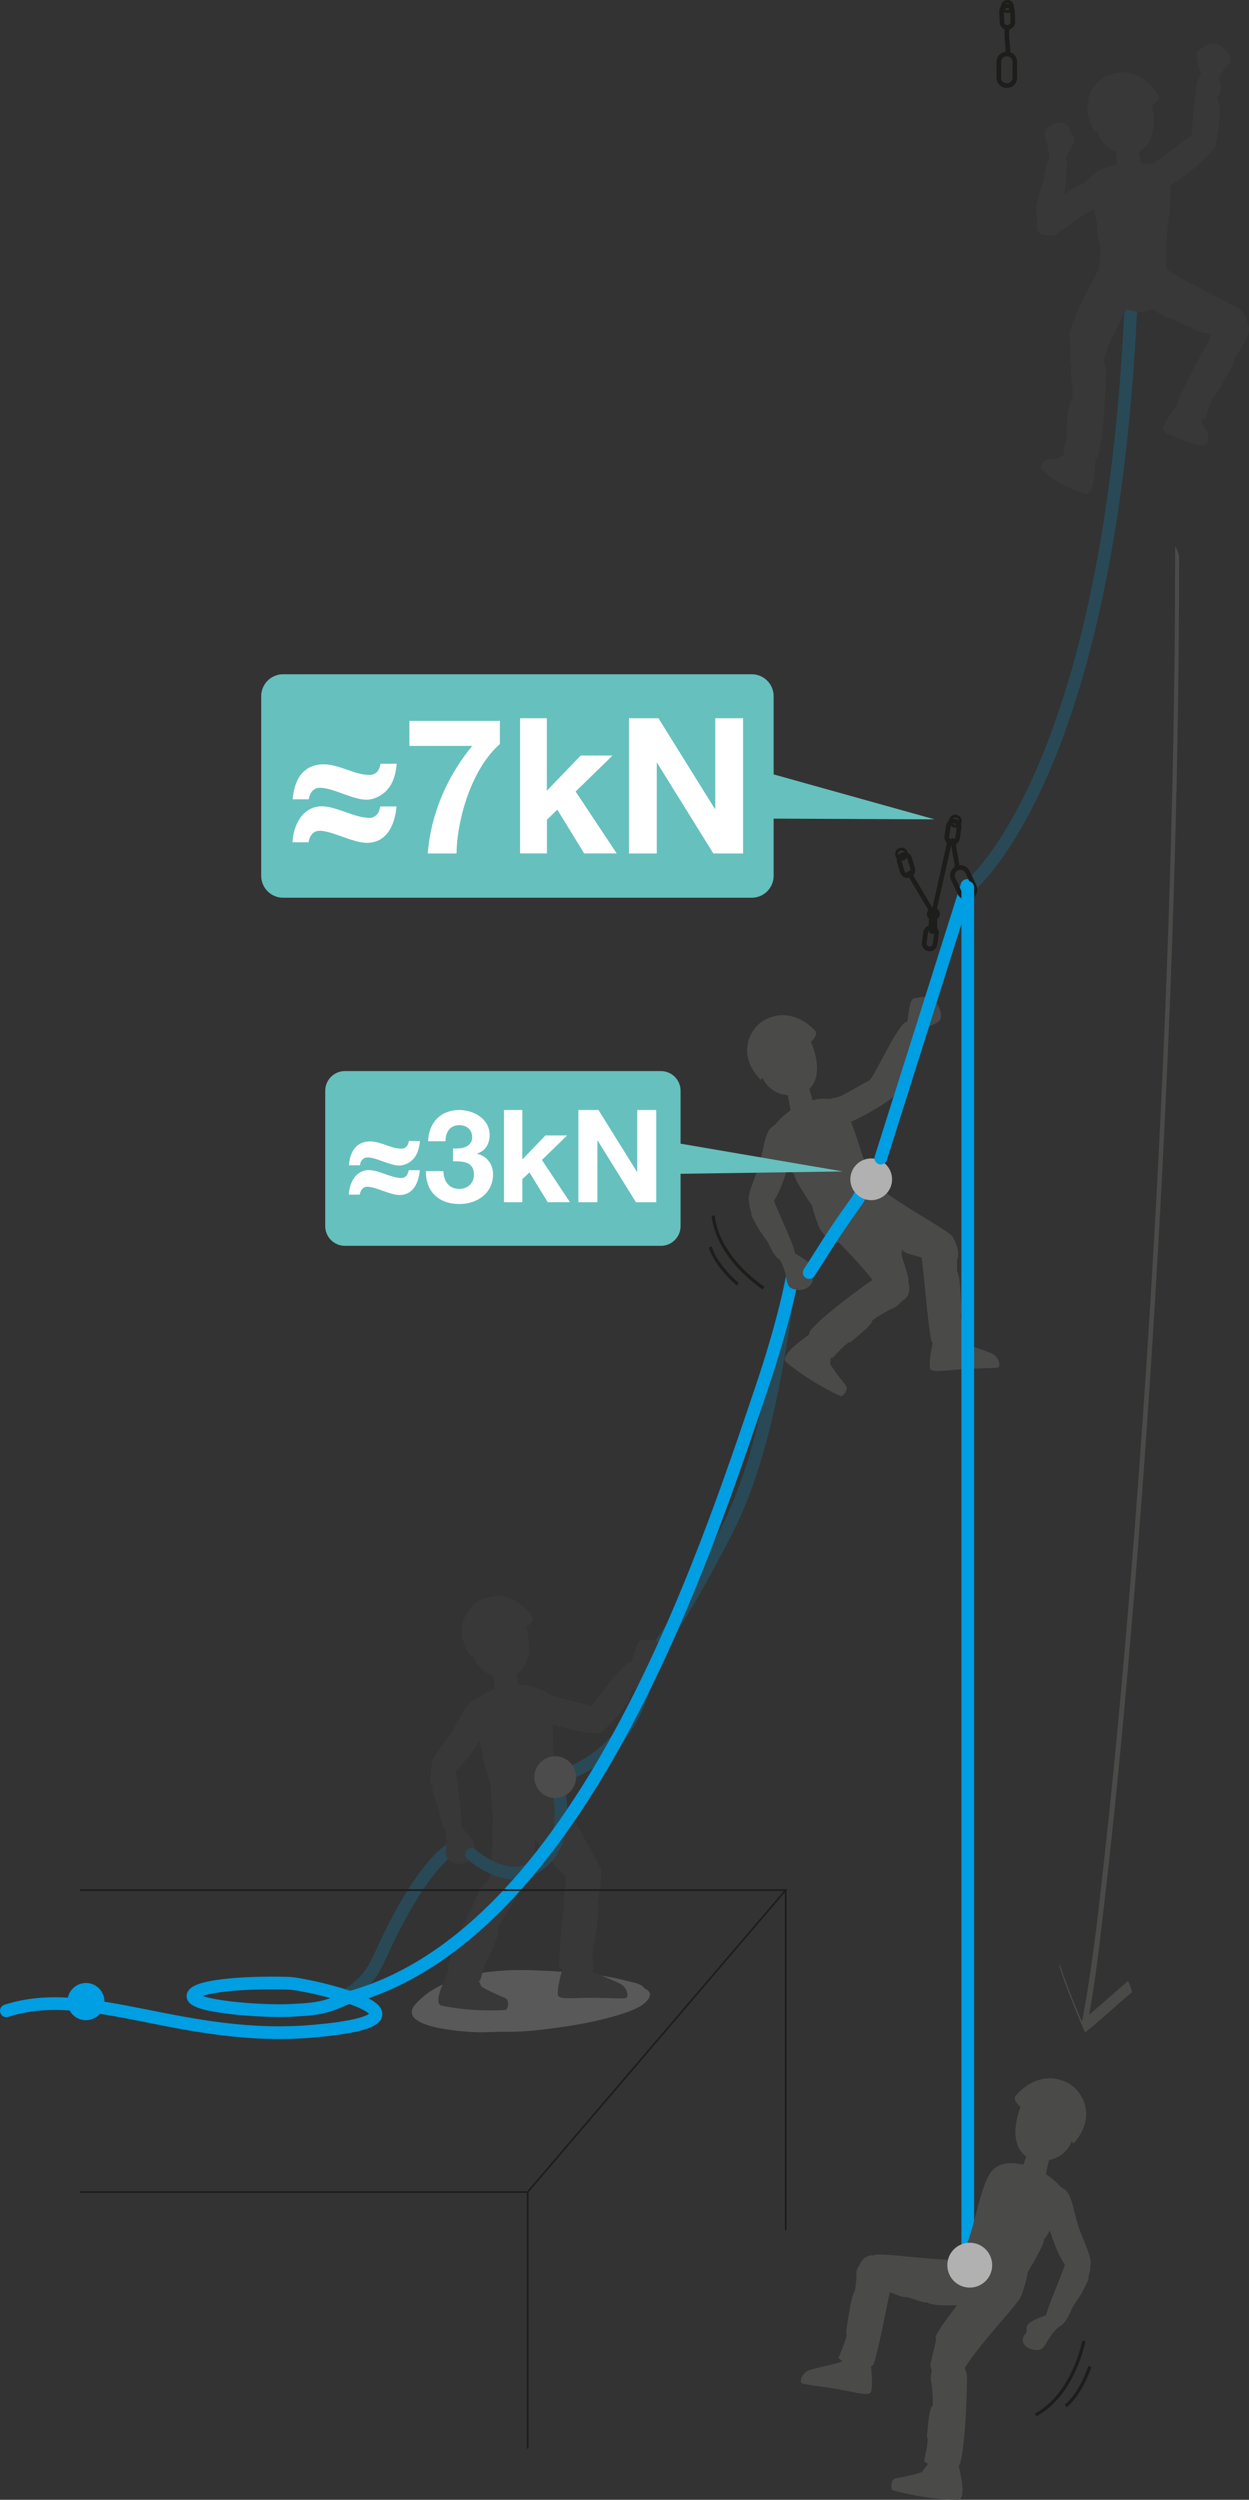 <?xml version="1.0" encoding="UTF-8"?>
<svg id="Calque_2" data-name="Calque 2" xmlns="http://www.w3.org/2000/svg" xmlns:xlink="http://www.w3.org/1999/xlink" viewBox="0 0 293.36 586.79">
  <rect x="0" y="0" width="293.36" height="586.79" fill="#333333" stroke="none"/>
  <defs>
    <style>
      .cls-1, .cls-2, .cls-3, .cls-4, .cls-5, .cls-6 {
        fill: none;
      }

      .cls-7 {
        fill: #b1b1b1;
      }

      .cls-8 {
        clip-path: url(#clippath-1);
      }

      .cls-2 {
        stroke-width: 1.09px;
      }

      .cls-2, .cls-3, .cls-4, .cls-5 {
        stroke: #1d1d1b;
      }

      .cls-9 {
        fill: #fff;
      }

      .cls-3 {
        stroke-width: .68px;
      }

      .cls-4 {
        stroke-width: .4px;
      }

      .cls-10 {
        fill: #f0f0f0;
      }

      .cls-5 {
        stroke-width: .75px;
      }

      .cls-5, .cls-6 {
        stroke-miterlimit: 10;
      }

      .cls-11 {
        opacity: .2;
      }

      .cls-12 {
        fill: #4a4a49;
      }

      .cls-6 {
        stroke: #009ee2;
        stroke-linecap: round;
        stroke-width: 2.98px;
      }

      .cls-13 {
        fill: #66c0be;
      }

      .cls-14 {
        fill: #009ee2;
      }

      .cls-15 {
        clip-path: url(#clippath);
      }
    </style>
    <clipPath id="clippath">
      <rect class="cls-1" x="225.98" y="10.22" width="67.39" height="199.56"/>
    </clipPath>
    <clipPath id="clippath-1">
      <rect class="cls-1" x="79.16" y="298.08" width="108.49" height="178.98"/>
    </clipPath>
  </defs>
  <g id="Calque_1-2" data-name="Calque 1">
    <g>
      <path class="cls-3" d="M237.75,1.77c-.13.64-.76,1.05-1.38.91-.65-.13-1.04-.77-.91-1.4.13-.64.75-1.04,1.39-.92.64.14,1.05.77.91,1.4h0Z"/>
      <path class="cls-2" d="M238.36,18.22c0,1.03-.84,1.88-1.89,1.88-1.04.01-1.88-.83-1.87-1.87v-3.68c0-1.04.84-1.89,1.88-1.89,1.04,0,1.88.84,1.87,1.87v3.69Z"/>
      <path class="cls-2" d="M236.71,12.68c.14-2.15-.6-4.52.01-6.67"/>
      <path class="cls-2" d="M237.88,5.11c.03.7-.52,1.3-1.23,1.33-.71.02-1.3-.53-1.32-1.24l-.08-2.52c-.01-.7.52-1.29,1.24-1.32.71-.02,1.3.52,1.32,1.23l.08,2.52Z"/>
      <path class="cls-3" d="M212.9,200.74c-.13.64-.76,1.05-1.38.91-.65-.13-1.04-.77-.91-1.4.13-.64.75-1.04,1.39-.92.64.14,1.05.77.91,1.4h0Z"/>
      <path class="cls-3" d="M225.52,193.01c-.13.64-.76,1.05-1.38.91-.65-.13-1.04-.77-.91-1.4.13-.64.75-1.04,1.39-.92.64.14,1.05.77.91,1.4h0Z"/>
      <path class="cls-2" d="M224.79,203.47c-.09-2.15-1.09-4.43-.71-6.64"/>
      <path class="cls-2" d="M214.37,203.89c.21.67-.17,1.39-.86,1.6-.68.2-1.39-.18-1.59-.86l-.72-2.42c-.19-.67.18-1.38.86-1.59.68-.2,1.39.17,1.59.85l.71,2.42Z"/>
      <path class="cls-2" d="M224.92,196.71c-.09.69-.74,1.19-1.45,1.09-.7-.1-1.19-.74-1.09-1.45l.36-2.49c.11-.69.74-1.18,1.45-1.09.7.1,1.19.74,1.08,1.44l-.36,2.5Z"/>
      <path class="cls-2" d="M219.61,221.66c-.09.69-.74,1.19-1.45,1.09-.7-.1-1.19-.74-1.09-1.45l.36-2.49c.11-.69.74-1.18,1.45-1.09.7.1,1.19.74,1.08,1.44l-.36,2.5Z"/>
      <path class="cls-12" d="M276.02,128.3c0,29.85-.59,59.71-1.61,89.54-.98,28.52-2.35,57.03-4.08,85.52-1.52,25.05-3.31,50.08-5.41,75.09-1.64,19.44-3.44,38.87-5.6,58.26-1.3,11.69-2.58,23.44-4.66,35.03-.14.81-.3,1.62-.46,2.43-.09.45.3,1.19.45,1.61.05.14.44.96.47.84,2.1-10.44,3.23-21.11,4.46-31.67,2.15-18.54,3.93-37.12,5.55-55.71,2.13-24.42,3.94-48.87,5.5-73.34,1.79-28.17,3.24-56.36,4.31-84.56,1.13-29.78,1.84-59.58,1.98-89.39.02-3.73.03-7.46.03-11.19,0-.53-.27-1.12-.45-1.61-.06-.17-.47-.92-.47-.84"/>
      <path class="cls-12" d="M248.89,461.74c.59,2.03,1.35,4.01,2.11,5.98.81,2.1,1.65,4.19,2.51,6.26.38.92.77,1.84,1.17,2.75-.02-.05.18.39.23.35,2.92-2.38,5.71-4.9,8.55-7.38.79-.69,1.58-1.36,2.37-2.04.07-.05-.04-.4-.04-.42-.07-.32-.17-.63-.28-.94-.11-.31-.22-.62-.36-.91-.02-.04-.18-.39-.23-.35-2.85,2.4-5.6,4.91-8.43,7.33-.82.7-1.65,1.4-2.49,2.08.07.12.15.23.22.35-.06-.15-.13-.29-.19-.44.14.31.06.13,0,0-.04-.09-.08-.18-.11-.27-.17-.39-.33-.78-.5-1.18-.38-.91-.76-1.83-1.13-2.74-.2-.5-.41-1.01-.61-1.51-.1-.25-.2-.5-.3-.75-.02-.06-.05-.12-.07-.18-.02-.05-.11-.29-.02-.06.09.23,0,0-.02-.05-.03-.07-.05-.14-.08-.21-.37-.94-.73-1.89-1.08-2.84-.05-.13-.09-.25-.14-.38-.08-.23.13.35.04.12-.02-.06-.04-.11-.06-.17-.08-.22-.16-.44-.23-.67-.04-.1-.07-.2-.1-.3-.02-.05-.03-.1-.05-.15-.01-.04.13.4.08.24,0-.02-.02-.05-.02-.07-.06-.18-.12-.37-.18-.55-.1-.33-.21-.65-.35-.97-.07-.17-.13-.35-.24-.49-.05-.06-.07-.13-.1-.04v.14c.04.16.08.31.12.47"/>
      <g class="cls-11">
        <g class="cls-15">
          <path class="cls-6" d="M227.47,208.29s35.12-27.49,38.54-146.6"/>
          <path class="cls-12" d="M262.08,34.56c.07.51.3,4.88.3,4.88,0,0-.19,1.63,3.35,1.61,3.54-.02,2.34-1.89,2.34-1.89l-.92-5.43s.22-1.21-2.65-1.17c-2.87.03-2.49,1.45-2.41,2.01"/>
          <path class="cls-12" d="M282.42,98.04c-.08.56-.73.89.8,2.76.83,1.17.77,3.07-.12,3.46-.5.04-.47.89-3.84-.44-3.88-1.54-6.63-2.29-6.15-3.44.75-1.93,2.23-3.68,3.84-5.82,1.01-1.37,2.07-2.2,3.89-1.18,1.82,1.03,2.04,1.26,1.57,4.66"/>
          <path class="cls-12" d="M290.02,84.08c-.1.08,1.58-2.4,2.36-3.73,1.78-3.65.33-5.24-2.34-6.12-2.67-.88-4.51,2.37-4.73,2.86-1.81,3.92-6.87,12.74-8.72,17.19-.96,2.31,4.78,4.26,6.47,4.14.12.14,1.46-5.51,2.43-5.65,0,0,4.75-7.55,4.53-8.69"/>
          <path class="cls-12" d="M285.87,19.77c1.04-5.02,5.29-4.57,1.77-8.23-2.67-2.78-4.95-.44-6.45.52-.62,1.24,1.07,5.15,1.13,6.52,0,0,.18,4.24,3.55,1.19"/>
          <path class="cls-12" d="M270.05,38.51c.12-.02-1.58.84-2.34,1.83-.65.84-1.27,2.52-.68,3.52.59,1,1.81,2.35,4.67,1.39,3.42-1.16,13.08-8.65,13.87-11.16-.21-3.85-1.73-3.93-4.28-2.91-3.88,1.55-8.76,7.02-11.24,7.34"/>
          <path class="cls-12" d="M285.51,33.64c-2.11,4.79-6.04,1.35-5.98-.04.74-2.41.74-16.02,2.74-16.1,5.63-.24,4.95,3.57,3.56,5.57,1.52,2.81-.05,9.96-.32,10.57"/>
          <path class="cls-12" d="M291.44,72.75c-4.23-2.72-11.66-5.64-19.08-10.56-7.61-3.27-11.14,2.35-5.89,7.88.48-.45,7.23,5.13,9.08,4.72.42.76,4.81,2.14,5.18,2.74.94.63,5.57.86,5.68,1.89,2.44,2.06,5.54,1.68,6.73-.91.8-1.75-.79-4.64-1.71-5.76"/>
          <path class="cls-12" d="M275.25,65.73c-3.54-4.43.96-17.68-.76-23.42-1.61-4.95-11.24-5.1-16.17-2.21-2.9,2.1-.96,12.01-.62,12.54-.54.76.8,5.61.94,6.48-.05-.33-.36,1.08-.56,4.79-.31,5.76,9.24,13.43,15.15,6.64.58-.73,2.08-3.06,2.01-4.82-.1-.12-.14.19,0,0"/>
          <path class="cls-12" d="M257.3,107.5c-.09,2.93-.39,8.97-2.38,8.39-6.59-1.92-9.26-4.96-10.26-5.67-.33-.23.09-2.38,1.38-2.38,1.53.14,1.57-.15,2.81-.35.61-.62,2.19-1.6,2.63-2.05,1.65-1.65,4.62-3.83,5.81,2.06"/>
          <path class="cls-12" d="M250.38,100.64c.2-.42.54-6.72,1.42-6.93.2-1.13-.04-4.57-.31-5.96-.12-.6.09-1.35.3-2.86-.23-1.88,2.15-3.78,4.57-3.37,2.17.37,3.36,4.68,3.37,5.04.13,2.94-.53,16.93-1.84,20.5-.86,2.34-6.81.39-8.14-.64-.23.08,1.39-5.29.63-5.79"/>
          <path class="cls-12" d="M250.05,37.58c.42-1.08,2.7-4.03,2.24-5.45-.18-.54-1.06-.76-1.04-1.6.02-1.39-2.42-2.48-4.48-1.14-3.05,1.99-.13,3.29-.46,8.41,0,1.89,2.37,3.27,3.74-.22"/>
          <path class="cls-12" d="M257.57,40.4c-1.7,1.19-2.56,2.3-2.33,2.19-3.22,1.49-8.86,4.66-11.1,8.45-1.35,2.27-.81,4.41,2.56,4.22,1.6-.09,4.25-2.36,7.14-4.34,3.17-2.16,7.21-3.46,8.12-5.44,1.8-3.91-.48-8-4.39-5.08.07-.05.05.19,0,0"/>
          <path class="cls-12" d="M243.33,49.11c.46-2.88.72-3.83,1.79-6.85.35-1.01.46-8.12,5.18-4.97,1.12.75-1.28,12.72-.87,15.14.4,2.42-3.4,5.34-5.73-.49-.37-.93-.06-2.44-.37-2.83"/>
          <path class="cls-12" d="M251.21,78.94c-.73-.46,3.74-10.19,4.94-12.21.3-.56,2.48-4.74,2.95-5.05,1.37-1.59,9.24-4.93,8.86,3.82-.07,1.48-9.35,17.13-9.05,20.62-.12,4.14-7.31,1.49-7.47-1.1-.16-2.6.17-5.83-.22-6.08.15.1.08.05,0,0"/>
          <path class="cls-12" d="M260.32,17.66c-3.12,1.2-7.47,6.28-3.14,13.26l.56-.34s.71,4.95,6.72,5.55c4.49.45,7.62-3.59,6.14-11.46,0,0,2.09-1.2,1.54-2.27-1.57-2.8-5.81-7.06-11.82-4.75"/>
        </g>
      </g>
      <g class="cls-11">
        <g class="cls-8">
          <path class="cls-6" d="M106.33,433.84s-4.84,1.9-12.69,16.44c-6.01,11.13-4.54,12.89-12.99,18.77"/>
          <path class="cls-10" d="M151.37,466.73c-.66-1.17-3.36-1.52-4.24-1.77-6.51-1.78-14.13-2.11-20.81-2.43-9.3-.45-21.98.49-28.63,7.8-5.39,5.92,13.11,6.74,15.17,6.72,1.6-.02,3.19-.07,4.78-.12.33,0,.86,0,1.65,0,2.36.02,4.67-.13,7.02-.39,6.79-.77,13.8-1.82,20.28-3.98,1.85-.61,4.56-1.61,5.72-3.37.8-1.22.1-1.98-.96-2.47"/>
          <path class="cls-12" d="M115.75,392.28c.1.5.59,4.85.59,4.85,0,0-.09,1.64,3.44,1.4,3.53-.24,2.22-2.03,2.22-2.03l-1.25-5.36s.14-1.22-2.72-1.01c-2.86.21-2.39,1.6-2.28,2.15"/>
          <path class="cls-12" d="M138.72,462.41c.14.55,5.03,2.21,7.16,3.35,1.22.76,1.89,2.54,1.22,3.24-.44.24-5.45-.09-9.08-.04-4.17.06-7,.43-7-.82-.05-2.07.64-4.25,1.31-6.86.41-1.65,1.07-2.82,3.14-2.58,2.07.25,2.36.38,3.23,3.7"/>
          <path class="cls-12" d="M140.38,446.6c-.06.12.54-2.83.75-4.35.24-4.06-1.71-4.97-4.51-4.76-2.8.21-3.81,3.92-3.83,4.45-.17,4.31-1.46,14.4-1.46,19.22,0,2.5,6.61,2.1,8.12,1.35.17.08-.76-5.65.08-6.15,0,0,1.49-8.79.85-9.77"/>
          <path class="cls-12" d="M141.25,439c-2.01-4.61-6.56-11.17-10-19.38-4.51-6.95-11.07-3.46-9.77,4.06.65-.1,3.17,8.28,4.93,8.97-.07.87,3.31,3.68,3.28,4.38.43,1.04,4.16,3.81,3.68,4.73.88,3.06,3.67,4.48,6.1,2.98,1.64-1.01,1.92-4.3,1.78-5.73"/>
          <path class="cls-12" d="M132.57,421.69c-4.11-3.91-1.45-17.65-3.93-23.1-2.27-4.69-11.83-3.53-16.32,0-2.59,2.48.68,12.03,1.09,12.51-.44.82,1.74,7.53,2,8.37-.1-.32-.21,1.12.1,4.82.47,5.75,10.79,9.98,15.73,2.44.48-.81,1.64-3.32,1.34-5.04-.11-.11-.12.21,0,0"/>
          <path class="cls-12" d="M105.57,462.27c-1.31,2.63-3.9,8.08-1.87,8.52,6.71,1.43,13.88,1.15,15.1,1,.4-.05,1.05-2.14-.09-2.75-1.42-.6-4.69-2.02-5.69-2.78-.24-.83-1.17-2.45-1.35-3.05-.67-2.23-2.26-5.56-6.09-.94"/>
          <path class="cls-12" d="M114.91,459.51c.02-.47,2.71-6.18,2.04-6.77.36-1.09,2.2-4.01,3.09-5.1.39-.47.56-1.23,1.08-2.66,1.09-1.55-.1-4.34-2.43-5.13-2.09-.7-5.17,2.53-5.36,2.84-1.51,2.53-7.55,15.16-8.09,18.93-.35,2.47,5.81,3.57,7.48,3.29.17.18,1.28-5.32,2.18-5.39"/>
          <path class="cls-12" d="M108.21,428.58c.62.98,3.42,3.44,3.24,4.92-.07.57-.89.95-.72,1.77.29,1.36-1.9,2.9-4.18,1.98-3.38-1.37-.76-3.2-2.06-8.16-.35-1.86,1.7-3.66,3.72-.5"/>
          <path class="cls-12" d="M116.32,403.37c-.19-.05.05-.07,0,0,2.95-3.89-1.12-6.19-5.04-4.43-2,.9-3.32,4.93-5.51,8.08-2,2.88-4.3,5.5-4.4,7.11-.22,3.37,1.92,3.92,4.2,2.59,3.81-2.21,7.88-9.42,8.61-10.85-.11.22.94-.81,2.14-2.5"/>
          <path class="cls-12" d="M101.02,417.45c.49,2.88.77,3.81,1.87,6.83.37,1.01.56,8.12,5.24,4.91,1.11-.76-1.43-12.7-1.06-15.13.38-2.43-3.47-5.29-5.72.56-.36.93-.03,2.44-.34,2.83"/>
          <path class="cls-12" d="M124.46,440c.86-.06,1.53-10.74,1.43-13.09,0-.64.06-5.35-.21-5.85-.45-2.05-5.81-8.71-9.61-.83-.64,1.33.13,19.52-1.79,22.45-1.85,3.7,5.73,4.78,7.11,2.57,1.37-2.21,2.61-5.21,3.07-5.25-.18.01-.1,0,0,0"/>
          <path class="cls-12" d="M112.97,375.52c-3.04,1.38-7.08,6.72-2.33,13.43l.54-.37s1.01,4.9,7.05,5.13c4.5.18,7.39-4.04,5.43-11.81,0,0,2.01-1.33,1.4-2.36-1.73-2.7-6.22-6.69-12.09-4.02"/>
          <path class="cls-6" d="M186.16,299.57c-1.89,3.82-3.79,37.04-15.58,59.92-13.42,26.02-17.9,29.31-17.9,29.31-2.91,25.19-22.27,28.37-22.27,28.37,0,0,5.41,15.54-5.23,21.42-6.77,3.74-14.44-3.31-14.44-3.31"/>
          <path class="cls-12" d="M150.2,394.06c3.58-3.67,6.92-.99,5.94-5.97-.75-3.78-3.93-3.05-5.71-3.05-1.19.71-1.88,4.91-2.57,6.1,0,0-2.14,3.67,2.35,2.92"/>
          <path class="cls-12" d="M128.28,397.12c.09.09-1.63-.73-2.88-.72-1.06,0-2.77.55-3.19,1.62-.43,1.08-.74,2.88,1.77,4.54,3.01,1.99,14.86,5.01,17.32,4.1,2.91-2.53,2.05-3.78-.33-5.17-3.6-2.11-10.92-2.59-12.69-4.36"/>
          <path class="cls-12" d="M142.39,405.53c-4.36,2.89-5.81-2.13-5.01-3.26,1.93-1.63,9.28-13.08,11-12.08,4.88,2.85,2.24,5.69,0,6.61-.25,3.19-5.43,8.35-5.98,8.72"/>
          <path class="cls-7" d="M135.26,416.49c.37,2.68-1.51,5.15-4.19,5.52-2.68.37-5.15-1.51-5.52-4.19-.37-2.68,1.52-5.15,4.19-5.52,2.68-.37,5.15,1.51,5.52,4.19"/>
        </g>
      </g>
      <path class="cls-14" d="M16.71,467.22c-1.45,1.93-1.07,4.66.85,6.12,1.91,1.44,4.64,1.06,6.1-.86,1.45-1.92,1.07-4.67-.85-6.12-1.91-1.46-4.64-1.07-6.1.86"/>
      <path class="cls-6" d="M81.07,469.17c-4.93,2.38-7.68,2.48-13.01,2.75-6.33.32-23.99-.89-22.68-3.65.95-2,10.88-3.04,22.37-2.74,4.53.12,39.92,8.22,6.05,11.24-30.72,2.75-52.66-11.14-72.31-4.76"/>
      <path class="cls-6" d="M186.16,299.57s-1.92,10.45-7.22,26.1c-13.45,39.7-42.7,129.36-97.87,143.5"/>
      <path class="cls-12" d="M225.75,314.85c.17.54,5.15,1.91,7.34,2.93,1.26.68,2.03,2.43,1.41,3.17-.43.26-5.45.22-9.07.49-4.16.31-6.96.83-7.03-.41-.17-2.06.39-4.28.91-6.92.31-1.67.91-2.88,2.99-2.76,2.08.13,2.38.25,3.45,3.5"/>
      <path class="cls-12" d="M224.81,298.53c-.04.13-.01-2.88-.09-4.41-.54-4.03-2.62-4.55-5.34-3.81-2.71.75-2.99,4.57-2.91,5.1.66,4.27,1.32,14.42,2.24,19.15.48,2.45,6.89.8,8.23-.23.18.05-1.83-5.4-1.1-6.05,0,0-.21-8.92-1.03-9.75"/>
      <path class="cls-12" d="M223.51,289.98c-4-3.05-11.17-6.56-18.17-12.05-7.32-3.87-11.35,2.37-6.56,8.3.52-.41,6.8,5.69,8.67,5.43.36.79,4.68,1.6,5,2.22.89.7,5.48,1.3,5.52,2.34,2.26,2.25,5.39,2.12,6.78-.37.94-1.68-.42-4.69-1.24-5.88"/>
      <path class="cls-12" d="M190.3,313.08c-2.39,1.7-7.25,5.29-5.67,6.63,5.24,4.42,11.7,7.56,12.84,8,.38.15,1.93-1.39,1.22-2.47-.97-1.19-3.18-3.99-3.71-5.14.18-.85.12-2.71.25-3.33.46-2.28.63-5.97-4.93-3.7"/>
      <path class="cls-12" d="M199.84,315.05c.24-.4,5.3-4.17,4.99-5.02.83-.79,3.82-2.5,5.13-3.04.57-.23,1.08-.82,2.21-1.83,1.7-.86,1.96-3.88.28-5.67-1.51-1.6-5.75-.21-6.06-.02-2.52,1.52-13.81,9.81-16.05,12.88-1.48,2.01,3.44,5.89,5.04,6.43.07.24,3.64-4.09,4.47-3.73"/>
      <path class="cls-12" d="M186.49,293.99c.87.76,4.25,2.35,4.48,3.82.09.56-.59,1.16-.2,1.9.66,1.23-1.01,3.32-3.46,3.07-3.62-.37-1.62-2.86-4.25-7.27-.86-1.68.61-3.99,3.43-1.52"/>
      <path class="cls-12" d="M187.25,267.52c-.2,0,.03-.08,0,0,1.75-4.56-2.8-5.64-6.08-2.85-1.67,1.42-1.82,5.66-3.04,9.3-1.12,3.32-2.59,6.48-2.24,8.05.73,3.29,2.93,3.23,4.76,1.32,3.04-3.19,4.94-11.25,5.24-12.82-.05.24.67-1.04,1.36-2.99"/>
      <path class="cls-12" d="M176.49,285.31c1.28,2.62,1.8,3.45,3.7,6.04.63.87,2.8,7.64,6.4,3.25.85-1.04-4.92-11.8-5.23-14.23-.32-2.43-4.81-4.12-5.34,2.13-.08.99.65,2.35.47,2.82"/>
      <path class="cls-12" d="M211.81,294.1c.57-.65-6.49-8.69-8.21-10.29-.45-.45-3.74-3.83-4.27-4-1.77-1.14-10.26-2.08-7.4,6.19.48,1.4,13.85,13.75,14.56,17.18,1.3,3.93,7.43-.66,6.85-3.19-.59-2.54-1.83-5.54-1.53-5.89-.12.13-.06.08,0,0"/>
      <path class="cls-5" d="M179.34,302.37s-10.66-6.79-11.83-17.01"/>
      <path class="cls-5" d="M173.27,301.45s-5.16-4.32-6.45-8.75"/>
      <path class="cls-12" d="M184.8,255.93c.14.5.9,4.8.9,4.8,0,0,.02,1.64,3.52,1.18,3.51-.46,2.09-2.16,2.09-2.16l-1.59-5.27s.06-1.23-2.78-.84c-2.84.39-2.29,1.75-2.14,2.29"/>
      <path class="cls-12" d="M207.96,280.58c-5.04-2.61-6.32-16.54-10.23-21.09-3.48-3.87-12.35-.09-15.67,4.56-1.8,3.1,4.01,11.37,4.54,11.71-.19.91,3.78,6.74,4.26,7.48-.18-.28.11,1.13,1.44,4.61,2.06,5.39,13.15,6.57,15.79-2.05.24-.91.65-3.64-.12-5.22-.14-.07-.06.23,0,0"/>
      <path class="cls-12" d="M178.95,239.83c-2.8,1.82-6,7.69-.31,13.62l.48-.44s1.73,4.69,7.73,4.03c4.48-.5,6.71-5.09,3.62-12.49,0,0,1.79-1.61,1.04-2.54-2.12-2.41-7.15-5.69-12.55-2.18"/>
      <path class="cls-12" d="M215.66,243.36c2.95-4.19,6.68-2.08,4.91-6.84-1.35-3.62-4.37-2.39-6.13-2.1-1.07.89-1.08,5.14-1.57,6.43,0,0-1.53,3.96,2.78,2.51"/>
      <path class="cls-12" d="M195.53,257.75c.12,0-1.68.6-2.58,1.46-.77.73-1.63,2.3-1.19,3.38.43,1.08,1.44,2.6,4.41,2.07,3.55-.63,14.22-6.61,15.37-8.97.37-3.84-1.12-4.15-3.8-3.52-4.07.96-9.7,5.64-12.2,5.59"/>
      <path class="cls-12" d="M209.78,255.94c-3.85,3.55-6.07-1.18-5.46-2.42,1.64-1.91,7.08-14.39,8.94-13.67,5.27,2.04,3.12,5.26,1.05,6.53.26,3.19-4.02,9.11-4.52,9.56"/>
      <path class="cls-6" d="M204.06,275.5c-1.22,3.99-2.71,6.27-2.71,6.27,0,0-4.51,6.24-7.75,11.41-.82,1.31-3.54,5.54-3.54,5.54"/>
      <path class="cls-7" d="M209.1,274.83c1.1,2.47,0,5.37-2.48,6.47-2.47,1.1-5.37-.01-6.47-2.48-1.1-2.47.02-5.37,2.48-6.47,2.47-1.1,5.37.01,6.47,2.48"/>
      <line class="cls-6" x1="206.88" y1="271.86" x2="227.12" y2="207.86"/>
      <path class="cls-2" d="M228.83,208.04c.44.93.04,2.06-.9,2.5-.93.45-2.05.05-2.49-.89l-1.57-3.33c-.44-.94-.04-2.07.9-2.51.94-.44,2.06-.04,2.49.9l1.58,3.34Z"/>
      <path class="cls-5" d="M254.56,549.52s-2.27,12.43-11.31,17.36"/>
      <path class="cls-5" d="M255.99,555.48s-2.06,6.4-5.67,9.27"/>
      <line class="cls-6" x1="227.3" y1="208.29" x2="227.3" y2="529.1"/>
      <path class="cls-12" d="M246.66,505.96c-.16.5-1.11,4.87-1.11,4.87,0,0-.08,1.68-3.65,1.07-3.57-.61-2.05-2.3-2.05-2.3l1.83-5.33s-.01-1.26,2.88-.75c2.89.51,2.27,1.88,2.1,2.43"/>
      <path class="cls-12" d="M197.84,554.21c-.24.53-5.46,1.36-7.8,2.15-1.36.55-2.34,2.24-1.79,3.06.4.32,5.52.84,9.17,1.52,4.2.78,6.99,1.63,7.2.38.41-2.08.08-4.4-.15-7.14-.13-1.73-.59-3.03-2.73-3.14-2.13-.11-2.45-.02-3.9,3.18"/>
      <path class="cls-12" d="M200.81,537.7c.03.13.32-2.92.57-4.48.98-4.04,3.16-4.35,5.84-3.3,2.68,1.05,2.55,4.98,2.41,5.5-1.13,4.27-2.88,14.53-4.33,19.25-.75,2.44-7.1.08-8.35-1.11-.19.04,2.44-5.31,1.77-6.04,0,0,1.17-9.05,2.09-9.81"/>
      <path class="cls-12" d="M205.77,529.2c5.15-.04,13.17,1.5,22.28,1.31,8.37,1.33,7.83,8.92.26,10.82-.17-.65-9.06.47-10.43-.89-.78.42-4.81-1.57-5.46-1.25-1.16.03-5.29-2.31-5.95-1.47-3.24.44-5.71-1.58-5.32-4.47.26-1.95,3.22-3.58,4.62-4.05"/>
      <path class="cls-12" d="M223.67,531.8c5-2.96,5.51-17.27,9.24-22.14,3.34-4.15,12.61-.8,16.27,3.76,2.02,3.06-3.44,11.84-3.96,12.22.25.92-3.47,7.11-3.92,7.89.17-.3-.05,1.17-1.2,4.79-1.79,5.62-13.06,7.47-16.25-1.18-.29-.92-.87-3.69-.17-5.34.14-.08.07.23,0,0"/>
      <path class="cls-12" d="M224.93,577.87c.73,2.91,2.15,8.93.02,8.92-7.02-.03-14.14-1.86-15.32-2.28-.39-.14-.58-2.37.68-2.73,1.54-.29,5.12-1,6.3-1.54.42-.78,1.7-2.2,2.01-2.76,1.15-2.09,3.47-5.07,6.3.38"/>
      <path class="cls-12" d="M217.66,571.88c.2-.44.48-6.88,1.37-7.11.19-1.16-.09-4.68-.38-6.09-.13-.61.08-1.38.28-2.92-.25-1.93,2.16-3.89,4.64-3.5,2.23.35,3.49,4.75,3.51,5.12.17,3.01-.35,17.33-1.65,21-.85,2.41-6.96.48-8.34-.56-.23.08,1.36-5.44.58-5.93"/>
      <path class="cls-12" d="M244.09,517.26c.81,1.96,1.62,3.23,1.56,2.98.4,1.59,2.47,9.74,5.69,12.9,1.93,1.89,4.18,1.89,4.82-1.5.3-1.62-1.31-4.8-2.56-8.16-1.37-3.68-1.68-8.12-3.46-9.47-3.51-2.66-8.1-1.3-6.05,3.26-.04-.08.2,0,0,0"/>
      <path class="cls-12" d="M255.66,535.02c-1.22,2.73-1.73,3.59-3.59,6.3-.62.91-2.61,7.9-6.44,3.54-.91-1.04,4.64-12.23,4.88-14.73.24-2.5,4.78-4.37,5.53,2,.12,1.02-.58,2.42-.38,2.9"/>
      <path class="cls-12" d="M219.77,548.85c-.62-.63,6.1-9.28,7.77-11.02.43-.49,3.58-4.15,4.12-4.34,1.74-1.27,10.36-2.75,7.93,5.87-.41,1.46-13.32,14.89-13.83,18.44-1.09,4.09-7.63-.22-7.19-2.84.44-2.62,1.53-5.77,1.2-6.11.13.13.07.07,0,0"/>
      <path class="cls-12" d="M251.24,489.19c2.95,1.73,6.5,7.58.96,13.92l-.51-.43s-1.54,4.88-7.71,4.49c-4.6-.3-7.1-4.89-4.29-12.6,0,0-1.91-1.56-1.18-2.55,2.05-2.57,7.04-6.16,12.73-2.83"/>
      <path class="cls-12" d="M246.22,543.29c-1.1.44-4.32,1.32-5.01,2.67-.27.52.21,1.31-.41,1.91-1.03.98-.81,3.03,1.64,3.62,3.62.87,2.53-2.21,6.57-5.57,1.4-1.34.77-4.06-2.79-2.63"/>
      <path class="cls-7" d="M222.66,530.46c-.69,2.83,1.03,5.68,3.86,6.37,2.82.69,5.68-1.03,6.37-3.86.69-2.82-1.04-5.68-3.86-6.37-2.82-.69-5.68,1.03-6.37,3.85"/>
      <path class="cls-13" d="M159.85,275.53v12.29c0,2.55-2.07,4.62-4.62,4.62h-74.22c-2.55,0-4.62-2.07-4.62-4.62v-31.78c0-2.55,2.07-4.62,4.62-4.62h74.22c2.55,0,4.62,2.07,4.62,4.62v12.42l38.12,6.52-38.12.55Z"/>
      <path class="cls-9" d="M93.87,280.51c-2.3,0-5.61-1.94-7.61-1.94-1.06,0-1.61.91-1.76,1.85h-2.58c.15-2.7,1.58-5.76,4.73-5.76,2.33,0,5.18,1.85,7.61,1.85,1.06,0,1.58-.88,1.73-1.82h2.61c-.24,2.79-1.46,5.82-4.73,5.82ZM95.72,273.08c-.64.33-1.27.52-1.94.52-2.24,0-5.34-1.91-7.49-1.91-1.06,0-1.64.91-1.76,1.85h-2.58c.24-3.06,1.61-5.61,5-5.61,2.46,0,4.88,1.7,7.31,1.7,1.09,0,1.64-.79,1.76-1.79h2.61c-.21,2.21-.85,4.15-2.91,5.25Z"/>
      <g>
        <path class="cls-9" d="M106.39,269.57c1.85.15,4.52-.21,4.52-2.64,0-1.82-1.42-2.82-3-2.82-2.18,0-3.3,1.61-3.27,3.79h-4.09c.15-4.37,2.94-7.34,7.34-7.34,3.4,0,7.12,2.09,7.12,5.88,0,2.03-1,3.76-2.97,4.34v.06c2.33.51,3.76,2.42,3.76,4.82,0,4.46-3.76,6.97-7.88,6.97-4.76,0-7.97-2.85-7.88-7.73h4.09c.09,2.3,1.24,4.18,3.73,4.18,1.94,0,3.46-1.3,3.46-3.33,0-3.21-2.82-3.15-4.91-3.15v-3.03Z"/>
        <path class="cls-9" d="M118.37,260.56h4.31v11.61l5.43-5.64h5.09l-5.91,5.76,6.58,9.91h-5.21l-4.31-7-1.67,1.61v5.4h-4.31v-21.65Z"/>
        <path class="cls-9" d="M135.84,260.56h4.73l9.04,14.52h.06v-14.52h4.46v21.65h-4.76l-9-14.49h-.06v14.49h-4.46v-21.65Z"/>
      </g>
      <polyline class="cls-2" points="213.3 204.56 219.23 214.54 223.2 196.85"/>
      <path class="cls-2" d="M218.25,214.54c0-.54.44-.98.98-.98s.98.44.98.98-.44.98-.98.98-.98-.44-.98-.98Z"/>
      <path class="cls-2" d="M218.85,214.82s-.34,3.1-.15,3.63c.2.53,1.29.41.77-2.96"/>
      <path class="cls-13" d="M181.71,192.16v13.42c0,2.84-2.3,5.15-5.15,5.15h-110.06c-2.84,0-5.15-2.3-5.15-5.15v-42.16c0-2.84,2.3-5.15,5.15-5.15h110.06c2.84,0,5.15,2.3,5.15,5.15v18.36l37.79,10.55-37.79-.17Z"/>
      <path class="cls-9" d="M86.21,197.85c-3.38,0-8.22-2.84-11.16-2.84-1.56,0-2.36,1.33-2.58,2.71h-3.78c.22-3.96,2.31-8.45,6.93-8.45,3.42,0,7.6,2.71,11.16,2.71,1.56,0,2.31-1.29,2.53-2.67h3.82c-.36,4.09-2.13,8.53-6.93,8.53ZM88.92,186.96c-.93.49-1.87.76-2.84.76-3.29,0-7.82-2.8-10.98-2.8-1.56,0-2.4,1.33-2.58,2.71h-3.78c.36-4.49,2.36-8.22,7.33-8.22,3.6,0,7.16,2.49,10.71,2.49,1.6,0,2.4-1.16,2.58-2.62h3.82c-.31,3.24-1.24,6.09-4.27,7.69Z"/>
      <g>
        <path class="cls-9" d="M117.41,174.65c-6.53,5.73-10.05,17.38-10.18,25.69h-6.76c.71-9.25,4.53-18.09,10.45-25.25h-14.76v-5.87h21.25v5.42Z"/>
        <path class="cls-9" d="M122.13,168.6h6.31v17.02l7.96-8.27h7.47l-8.67,8.45,9.65,14.53h-7.64l-6.31-10.27-2.44,2.36v7.91h-6.31v-31.74Z"/>
        <path class="cls-9" d="M147.73,168.6h6.93l13.25,21.29h.09v-21.29h6.53v31.74h-6.98l-13.2-21.25h-.09v21.25h-6.53v-31.74Z"/>
      </g>
      <polyline class="cls-4" points="18.76 443.67 184.54 443.67 123.93 514.55 18.76 514.55"/>
      <line class="cls-4" x1="184.54" y1="443.67" x2="184.54" y2="523.53"/>
      <line class="cls-4" x1="123.93" y1="514.55" x2="123.93" y2="574.77"/>
    </g>
  </g>
</svg>